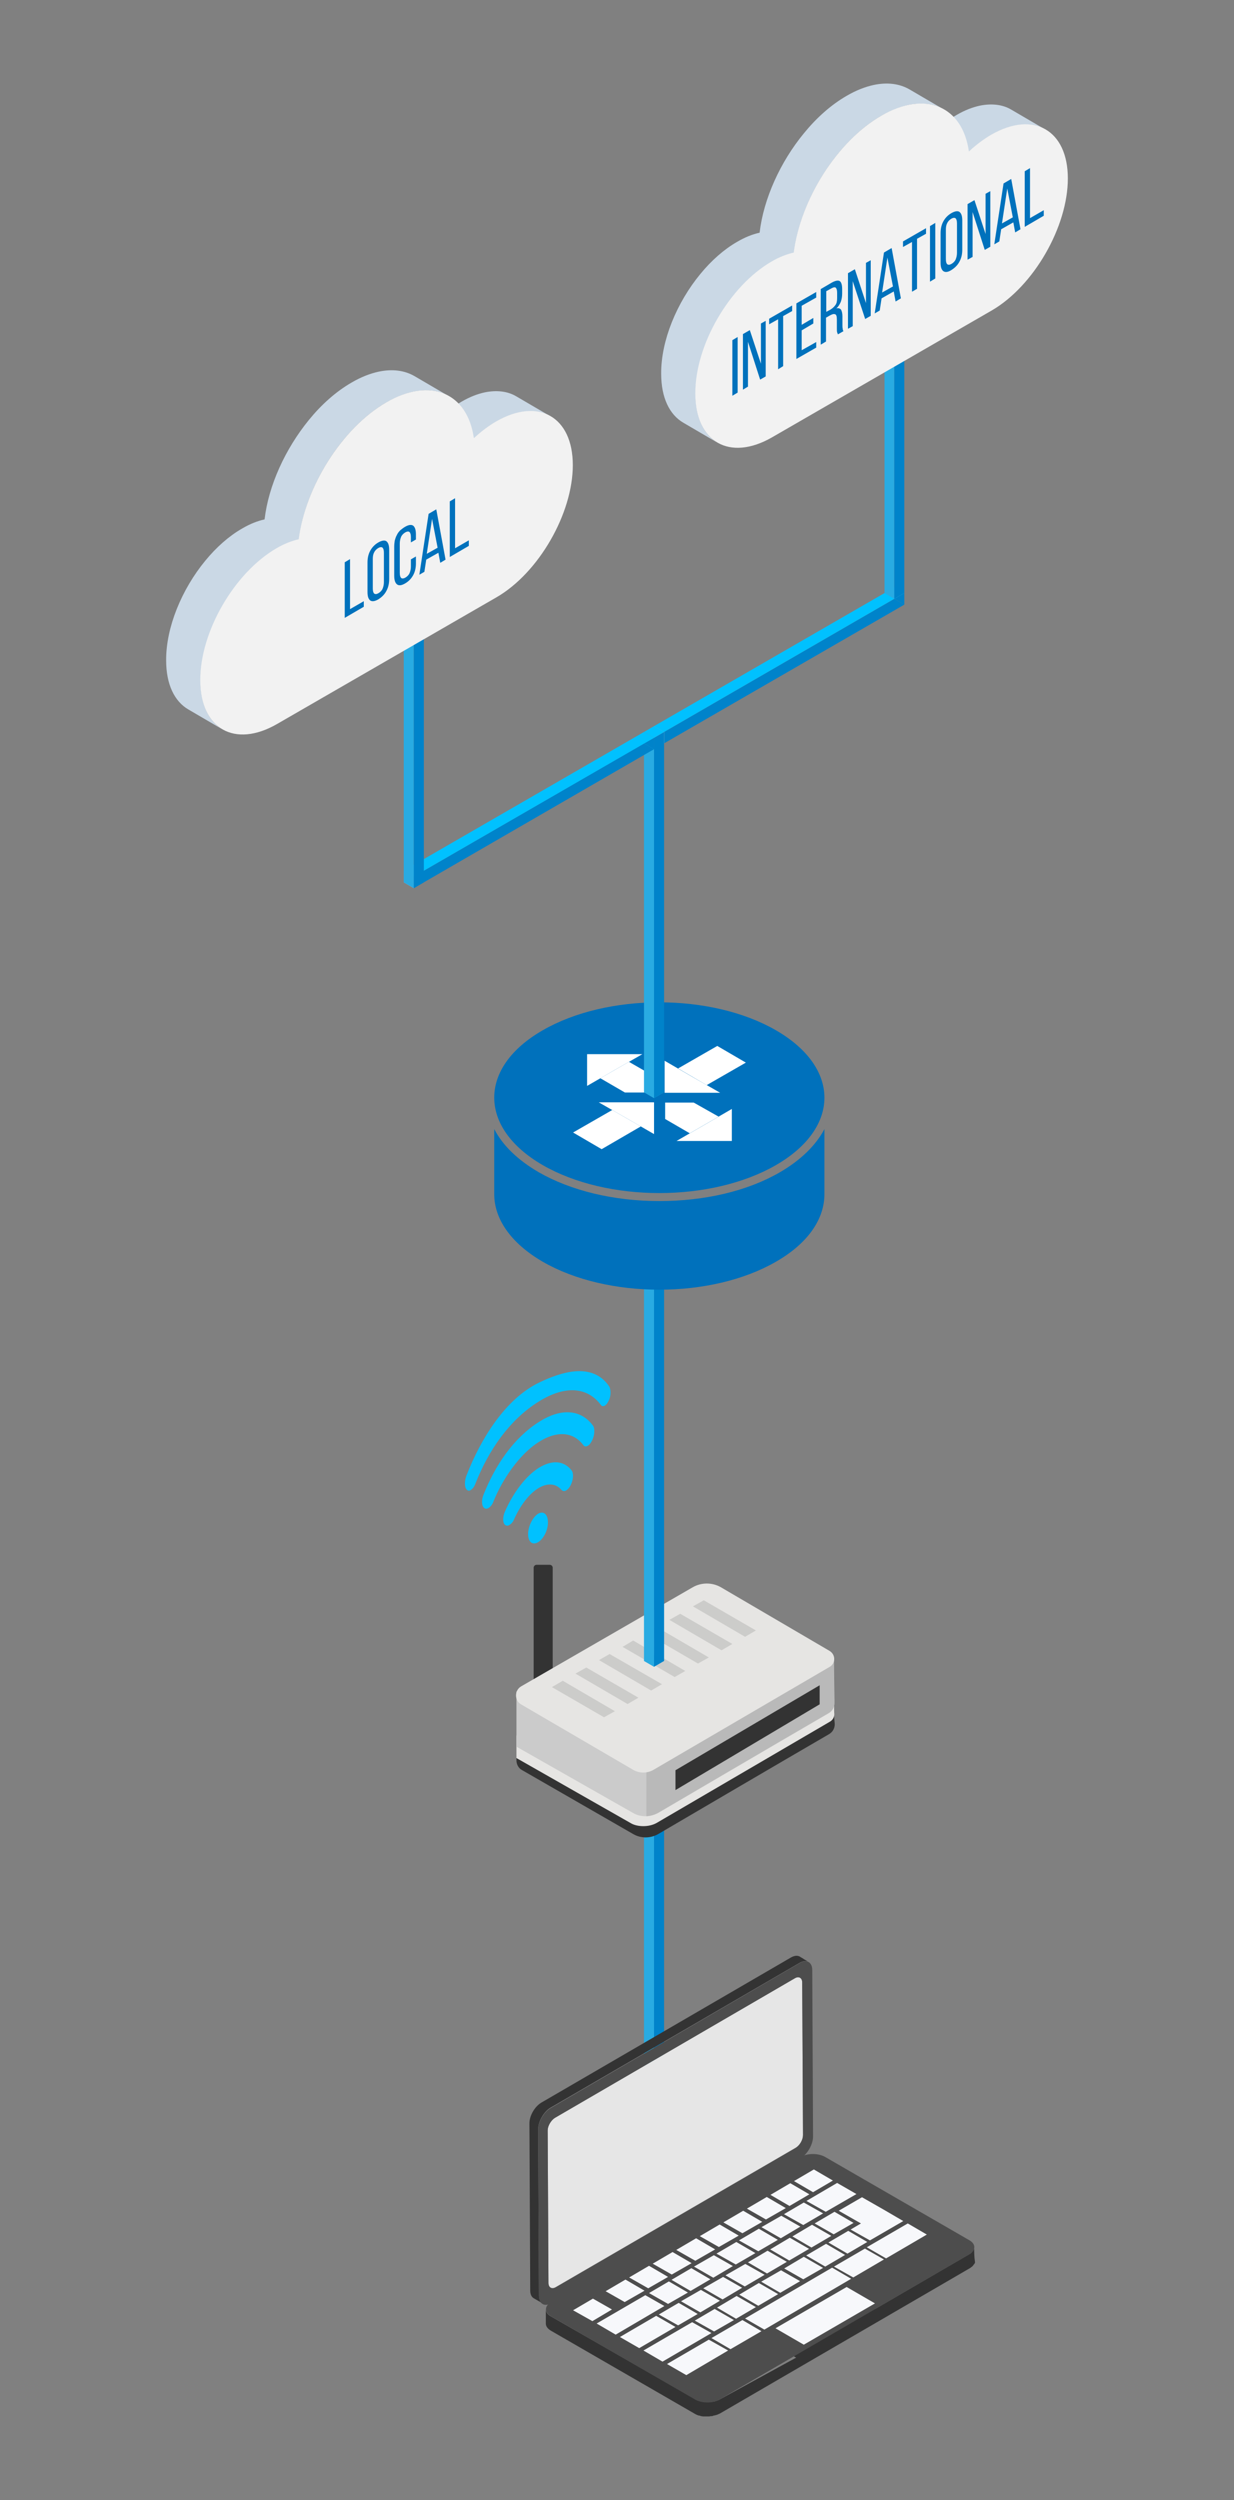 <?xml version="1.0" encoding="utf-8"?>
<!-- Generator: Adobe Illustrator 21.0.0, SVG Export Plug-In . SVG Version: 6.00 Build 0)  -->
<svg version="1.1" xmlns="http://www.w3.org/2000/svg" xmlns:xlink="http://www.w3.org/1999/xlink" x="0px" y="0px"
	 viewBox="0 0 466.4 944.4" style="enable-background:new 0 0 466.4 944.4;" xml:space="preserve">
<rect x="0" y="0" width="466.4" height="944.4" fill="#808080" stroke="none"/>
<style type="text/css">
	.st0{fill:#5E9949;}
	.st1{fill:#7C7C74;}
	.st2{fill:#B0CC38;}
	.st3{fill:#AAAAA0;}
	.st4{fill:#505969;}
	.st5{fill:#8E8E86;}
	.st6{clip-path:url(#SVGID_2_);fill:#FFFFFF;}
	.st7{clip-path:url(#SVGID_4_);}
	.st8{fill:#FFFFFF;}
	.st9{fill:#35664D;}
	.st10{fill:#AAB3C2;}
	.st11{enable-background:new    ;}
	.st12{fill:#272911;}
	.st13{fill:#383B18;}
	.st14{fill:#54562C;}
	.st15{fill:#616236;}
	.st16{fill:#4F772B;}
	.st17{fill:#629D1B;}
	.st18{fill:#82C62B;}
	.st19{fill:#343A45;}
	.st20{fill:#6B1F1B;}
	.st21{fill:#5E514A;}
	.st22{fill:#413833;}
	.st23{fill:#282F39;}
	.st24{fill:#979797;}
	.st25{fill:#8F2A24;}
	.st26{fill:#631D19;}
	.st27{fill:#E8443B;}
	.st28{fill:#FA493F;}
	.st29{fill:#FCA30B;}
	.st30{fill:#FA7A73;}
	.st31{fill:#D6F7FF;}
	.st32{fill:#BD372F;}
	.st33{fill:#66431A;}
	.st34{fill:#634119;}
	.st35{fill:#CA9354;}
	.st36{fill:#9EEDFF;}
	.st37{fill:#E6E6E6;}
	.st38{clip-path:url(#SVGID_6_);fill:#FFFFFF;}
	.st39{clip-path:url(#SVGID_8_);}
	.st40{clip-path:url(#SVGID_10_);fill:#FFFFFF;}
	.st41{clip-path:url(#SVGID_12_);}
	.st42{opacity:0.8;fill:#343A45;}
	.st43{fill:#4D4D4D;}
	.st44{fill:#1A1A1A;}
	.st45{fill:#CCCCCC;}
	.st46{fill:#808080;}
	.st47{fill:#B3B3B3;}
	.st48{fill:#999999;}
	.st49{fill:#256A7D;}
	.st50{fill:#A89184;}
	.st51{fill:#5C6C83;}
	.st52{fill:#C8C8C8;}
	.st53{fill:#8B786D;}
	.st54{fill:#2E849C;}
	.st55{fill:#3AAAC7;}
	.st56{fill:#3CB0CD;}
	.st57{fill:#FFA50B;}
	.st58{fill:#40BADA;}
	.st59{fill:#D9F7FF;}
	.st60{fill:#359BB7;}
	.st61{fill:#AD712C;}
	.st62{fill:#E4A65F;}
	.st63{fill:#7FDDF4;}
	.st64{fill:#B6B6D1;}
	.st65{fill:#D2D2DB;}
	.st66{fill:#F1F1F2;}
	.st67{fill:#CFCFE3;}
	.st68{fill:#E3E3ED;}
	.st69{fill:#727A71;}
	.st70{fill:#7F877D;}
	.st71{fill:url(#XMLID_16553_);}
	.st72{opacity:0.6;}
	.st73{fill:url(#XMLID_16554_);}
	.st74{fill:url(#XMLID_16555_);}
	.st75{fill:url(#XMLID_16556_);}
	.st76{fill:#F6F6F7;}
	.st77{fill:#585859;}
	.st78{fill:#1C1C1C;}
	.st79{fill:#424242;}
	.st80{fill:#A2A2BA;}
	.st81{fill:url(#XMLID_16557_);}
	.st82{fill:url(#XMLID_16558_);}
	.st83{fill:url(#XMLID_16559_);}
	.st84{fill:url(#XMLID_16560_);}
	.st85{fill:url(#XMLID_16561_);}
	.st86{fill:url(#XMLID_16562_);}
	.st87{fill:url(#XMLID_16563_);}
	.st88{fill:url(#XMLID_16564_);}
	.st89{fill:#E6E6F0;}
	.st90{fill:#0071BC;stroke:#3FA9F5;stroke-miterlimit:10;}
	.st91{fill:#00A8DE;}
	.st92{fill:#00C1FF;}
	.st93{fill:#0083CA;}
	.st94{fill:#ECE190;}
	.st95{fill:#ABC8E9;}
	.st96{fill:#8299CE;}
	.st97{fill:#E6E7E8;}
	.st98{fill:#33333D;}
	.st99{fill:#CFD0D1;}
	.st100{fill:#1A1A1F;}
	.st101{fill:#4E4E5E;}
	.st102{opacity:0.5;fill:#505969;}
	.st103{fill:#FFE2CF;}
	.st104{fill:#24697A;}
	.st105{fill:#DE795C;}
	.st106{fill:#9FB1CF;}
	.st107{fill:#B8644C;}
	.st108{fill:#2F8AA1;}
	.st109{fill:#E4EAE8;}
	.st110{fill:#E8B190;}
	.st111{fill:#FFD5BA;}
	.st112{fill:#FFE0CC;}
	.st113{fill:#E8A176;}
	.st114{fill:#454D5A;}
	.st115{fill:#241F1C;}
	.st116{fill:#F6C96B;}
	.st117{fill:#D98C09;}
	.st118{fill:#DFE6E4;}
	.st119{fill:#D5DBDA;}
	.st120{fill:#FFCDAD;}
	.st121{fill:#C96E53;}
	.st122{fill:#D0DCD7;}
	.st123{fill:#A65A44;}
	.st124{fill:#687487;}
	.st125{fill:#9A1503;}
	.st126{fill:#B7C2BD;}
	.st127{fill:#FFC49E;}
	.st128{fill:#C64207;}
	.st129{fill:#FFCB73;}
	.st130{fill:#FCBD51;}
	.st131{fill:none;}
	.st132{fill:#82AA8E;}
	.st133{fill:#4B846A;}
	.st134{fill:#71C7A0;}
	.st135{fill:#40404A;}
	.st136{fill:#292930;}
	.st137{fill:#616170;}
	.st138{fill:#BBBDBF;}
	.st139{fill:#C8CACC;}
	.st140{fill:url(#XMLID_16565_);}
	.st141{fill:url(#XMLID_16566_);}
	.st142{fill:#335948;}
	.st143{fill:url(#XMLID_16567_);}
	.st144{fill:#3C6954;}
	.st145{fill:#90BD9E;}
	.st146{fill:url(#XMLID_16568_);}
	.st147{fill:url(#XMLID_16569_);}
	.st148{fill:#3E8754;}
	.st149{fill:#55AA6F;}
	.st150{fill:#6FDE91;}
	.st151{fill:#BCBCD9;}
	.st152{fill:#D4D4F5;}
	.st153{fill:#96A194;}
	.st154{fill:#9CA89A;}
	.st155{fill:#D8E0E8;}
	.st156{fill:#B3B3D4;}
	.st157{fill:url(#XMLID_16570_);}
	.st158{fill:url(#XMLID_16571_);}
	.st159{clip-path:url(#SVGID_16_);}
	.st160{clip-path:url(#SVGID_18_);}
	.st161{clip-path:url(#SVGID_20_);}
	.st162{clip-path:url(#SVGID_22_);}
	.st163{clip-path:url(#SVGID_24_);}
	.st164{clip-path:url(#SVGID_26_);}
	.st165{fill:#01497C;}
	.st166{fill:#051E2E;}
	.st167{fill:#0F3352;}
	.st168{fill:#013A62;}
	.st169{fill:#082B42;}
	.st170{fill:#015A9A;}
	.st171{fill:#134169;}
	.st172{fill:#014F87;}
	.st173{clip-path:url(#SVGID_28_);enable-background:new    ;}
	.st174{fill:#ACACAC;}
	.st175{fill:#AD171C;}
	.st176{fill:#CF1B22;}
	.st177{fill:url(#XMLID_16572_);}
	.st178{fill:url(#XMLID_16573_);}
	.st179{fill:url(#XMLID_16574_);}
	.st180{fill:url(#XMLID_16575_);}
	.st181{fill:url(#XMLID_16576_);}
	.st182{fill:url(#XMLID_16577_);}
	.st183{fill:#F2F2F2;}
	.st184{fill:#E0E0E0;}
	.st185{fill:#8C898C;}
	.st186{fill:#D3D1D3;}
	.st187{fill:#BFBBBF;}
	.st188{fill:#ABABAB;}
	.st189{fill:#DCDCDC;}
	.st190{fill:#D83736;}
	.st191{fill:#FE534F;}
	.st192{fill:#D4D4D4;}
	.st193{fill:#C9C9C9;}
	.st194{fill:#F23E3A;}
	.st195{fill:#082C44;}
	.st196{clip-path:url(#SVGID_30_);enable-background:new    ;}
	.st197{fill:#0B1B2C;}
	.st198{fill:#464746;}
	.st199{fill:#2E2F2E;}
	.st200{clip-path:url(#SVGID_32_);}
	.st201{clip-path:url(#SVGID_34_);}
	.st202{clip-path:url(#SVGID_36_);}
	.st203{clip-path:url(#SVGID_38_);}
	.st204{clip-path:url(#SVGID_40_);}
	.st205{clip-path:url(#SVGID_42_);}
	.st206{fill:#333333;}
	.st207{fill:#E6E5E3;}
	.st208{fill:#CBCBCB;}
	.st209{opacity:0.3;fill:#8F8F8F;}
	.st210{fill:url(#XMLID_16578_);}
	.st211{fill:#B4C4CC;}
	.st212{fill:#F25F5F;}
	.st213{fill:#545454;}
	.st214{fill:#E2D644;}
	.st215{fill:#8A9EA4;}
	.st216{fill:#404041;}
	.st217{fill:#444445;}
	.st218{fill:#D0D2D3;}
	.st219{fill:#E08D20;}
	.st220{fill:#542929;}
	.st221{fill:#2B2B2B;}
	.st222{fill:#727272;}
	.st223{fill:#231F20;}
	.st224{fill:#96A9B5;}
	.st225{fill:#CE4545;}
	.st226{fill:#383838;}
	.st227{fill:#C4B526;}
	.st228{fill:#889DA4;}
	.st229{fill:#353544;}
	.st230{fill:#545460;}
	.st231{fill:#707077;}
	.st232{fill:#474748;}
	.st233{fill:#58595B;}
	.st234{fill:#FFF992;}
	.st235{fill:#929CA5;}
	.st236{fill:#D3E8EF;}
	.st237{fill:#A6B6C0;}
	.st238{fill:#FF5F5F;}
	.st239{fill:#00A500;}
	.st240{fill:#6C6C75;}
	.st241{fill:#8D8D8E;}
	.st242{fill:#30302F;}
	.st243{fill:#6D6E70;}
	.st244{fill:#8A8C80;}
	.st245{fill:#7E8075;}
	.st246{fill:#AAAC9F;}
	.st247{fill:#BABAE3;}
	.st248{fill:#E2E3E4;}
	.st249{fill:#5D635C;}
	.st250{fill:#767D74;}
	.st251{fill:#E81E26;}
	.st252{fill:#941418;}
	.st253{fill:url(#XMLID_16579_);}
	.st254{fill:#818182;}
	.st255{fill:#E4E4E6;}
	.st256{fill:none;stroke:#0071BC;stroke-miterlimit:10;}
	.st257{fill:url(#XMLID_16580_);}
	.st258{fill:url(#XMLID_16581_);}
	.st259{fill:url(#XMLID_16582_);}
	.st260{fill:url(#XMLID_16583_);}
	.st261{fill:url(#XMLID_16584_);}
	.st262{fill:url(#XMLID_16585_);}
	.st263{fill:url(#XMLID_16586_);}
	.st264{fill:url(#XMLID_16587_);}
	.st265{fill:url(#XMLID_16588_);}
	.st266{fill:url(#XMLID_16589_);}
	.st267{fill:url(#XMLID_16590_);}
	.st268{fill:url(#XMLID_16591_);}
	.st269{fill:url(#XMLID_16592_);}
	.st270{fill:url(#XMLID_16593_);}
	.st271{fill:url(#XMLID_16594_);}
	.st272{fill:url(#XMLID_16595_);}
	.st273{fill:url(#XMLID_16596_);}
	.st274{fill:url(#XMLID_16597_);}
	.st275{fill:url(#XMLID_16598_);}
	.st276{fill:url(#XMLID_16599_);}
	.st277{fill:url(#XMLID_16600_);}
	.st278{fill:url(#XMLID_16601_);}
	.st279{fill:url(#XMLID_16602_);}
	.st280{fill:url(#XMLID_16603_);}
	.st281{fill:url(#XMLID_16604_);}
	.st282{fill:url(#XMLID_16605_);}
	.st283{fill:url(#XMLID_16606_);}
	.st284{fill:url(#XMLID_16607_);}
	.st285{fill:url(#XMLID_16608_);}
	.st286{fill:url(#XMLID_16609_);}
	.st287{fill:url(#XMLID_16610_);}
	.st288{fill:url(#XMLID_16611_);}
	.st289{fill:url(#XMLID_16612_);}
	.st290{fill:url(#XMLID_16613_);}
	.st291{fill:url(#XMLID_16614_);}
	.st292{fill:url(#XMLID_16615_);}
	.st293{fill:url(#XMLID_16616_);}
	.st294{fill:url(#XMLID_16617_);}
	.st295{fill:url(#XMLID_16618_);}
	.st296{fill:url(#XMLID_16619_);}
	.st297{fill:url(#XMLID_16620_);}
	.st298{fill:url(#XMLID_16621_);}
	.st299{fill:url(#XMLID_16622_);}
	.st300{fill:url(#XMLID_16623_);}
	.st301{fill:url(#XMLID_16624_);}
	.st302{fill:url(#XMLID_16625_);}
	.st303{fill:url(#XMLID_16626_);}
	.st304{fill:url(#XMLID_16627_);}
	.st305{fill:url(#XMLID_16628_);}
	.st306{clip-path:url(#SVGID_50_);}
	.st307{clip-path:url(#SVGID_52_);}
	.st308{clip-path:url(#SVGID_54_);}
	.st309{clip-path:url(#SVGID_56_);}
	.st310{clip-path:url(#SVGID_58_);}
	.st311{clip-path:url(#SVGID_60_);}
	.st312{clip-path:url(#SVGID_62_);enable-background:new    ;}
	.st313{fill:url(#XMLID_16629_);}
	.st314{fill:url(#XMLID_16630_);}
	.st315{fill:url(#XMLID_16631_);}
	.st316{fill:url(#XMLID_16632_);}
	.st317{fill:url(#XMLID_16633_);}
	.st318{fill:url(#XMLID_16634_);}
	.st319{clip-path:url(#SVGID_64_);enable-background:new    ;}
	.st320{clip-path:url(#SVGID_66_);}
	.st321{clip-path:url(#SVGID_68_);}
	.st322{clip-path:url(#SVGID_70_);}
	.st323{clip-path:url(#SVGID_72_);}
	.st324{clip-path:url(#SVGID_74_);}
	.st325{clip-path:url(#SVGID_76_);}
	.st326{fill:url(#XMLID_16635_);}
	.st327{fill:url(#XMLID_16636_);}
	.st328{fill:#CAD8E5;}
	.st329{fill:#29ABE2;}
	.st330{fill:#F7F8FB;}
	.st331{fill:#0071BC;}
	.st332{fill:none;stroke:#3FA9F5;stroke-width:0.1;stroke-miterlimit:10;}
	.st333{opacity:0.5;}
</style>
<g id="Layer_2">
	<g>
		<g>
			<polygon class="st92" points="243.4,672.8 247.2,670.6 251,672.8 247.2,674.9 			"/>
			<polygon class="st329" points="243.4,808.9 247.2,806.7 251,808.9 247.2,811.1 			"/>
			<polygon class="st329" points="247.2,674.9 243.4,672.8 243.4,808.9 247.2,811.1 			"/>
			<polygon class="st93" points="247.2,674.9 251,672.8 251,808.9 247.2,811.1 			"/>
		</g>
		<g>
			<g>
				<g>
					<path class="st37" d="M300.4,747.3c1.5-0.9,2.8-0.2,2.8,1.6l0.3,57.6c0,1.8-1.2,3.9-2.8,4.8l-90.6,52.6
						c-1.5,0.9-2.8,0.2-2.8-1.6l-0.3-57.6c0-1.8,1.2-4,2.8-4.8L300.4,747.3z"/>
				</g>
				<g>
					<g>
						<path class="st206" d="M368.2,848.8c0,0.1,0,0.1,0,0.2c0,0.1,0,0.1,0,0.2c0,0.1,0,0.1,0,0.2c0,0.1,0,0.1-0.1,0.2
							c0,0.1,0,0.1-0.1,0.2c0,0.1-0.1,0.1-0.1,0.2c0,0.1-0.1,0.1-0.1,0.1c0,0.1-0.1,0.2-0.1,0.2c0,0-0.1,0.1-0.1,0.1
							c-0.1,0.1-0.2,0.2-0.2,0.3c0,0-0.1,0.1-0.1,0.1c-0.1,0.1-0.1,0.1-0.2,0.2c-0.1,0.1-0.1,0.1-0.2,0.2c-0.1,0-0.1,0.1-0.2,0.1
							c-0.1,0.1-0.2,0.1-0.3,0.2l-35.6,20.7l0-2.1l-7.9-4.6l11.3-6.6l0-0.8l0.7,0.4l15.4-9l0-5.4l-7.2-4.2l-1.7,1l0-1.9l-2.4-1.4
							l-4.8-2.8l-8.4-4.8l-2.1,1.2l0-2.4l-7.2-4.2l-1.6,0.9l0-1.9l-7.2-4.2l-7.5,4.4l0,1.7l-1.4-0.8l-7.5,4.4l0,1.7l-1.4-0.8
							l-7.5,4.4l0,1.7l-1.4-0.8l-7.5,4.4l0,1.7l-1.4-0.8l-7.5,4.4l0,1.7l-1.4-0.8l-7.5,4.4l0,1.7l-1.4-0.8l-7.5,4.4l0,1.7l-1.4-0.8
							l-7.5,4.4l0,1.7l-1.4-0.8l-7.5,4.4l0,5.4l4.2,2.4l-1.8,1l0-1.9l-7.2-4.2l-7.5,4.4l0,5.4l7.2,4.2l1.6-0.9l0,1.9l7.2,4.2
							l1.6-0.9l0,1.9l7.2,4.2l1.6-0.9l0,1.9l7.2,4.2l1.7-1l0,1.9l7.2,4.2l15.8-9.2l0-1.1l0.9,0.5l11.7-6.8l0-1.2l1.1,0.6l4.3-2.5
							l0,2.1l7.9,4.6L272,906.4c-0.3,0.2-0.6,0.3-0.9,0.4c-0.1,0-0.2,0.1-0.3,0.1c-0.2,0.1-0.4,0.1-0.6,0.2
							c-0.2,0.1-0.4,0.1-0.6,0.1c-0.3,0.1-0.6,0.1-0.8,0.1c-0.1,0-0.1,0-0.2,0c-0.4,0-0.7,0.1-1.1,0.1c-0.1,0-0.1,0-0.2,0
							c-0.4,0-0.7,0-1.1-0.1c-0.1,0-0.1,0-0.2,0c-0.4,0-0.7-0.1-1-0.2c-0.1,0-0.1,0-0.2,0c-0.3-0.1-0.6-0.2-0.9-0.3c0,0-0.1,0-0.1,0
							c-0.4-0.1-0.7-0.3-1-0.5L208.2,875c-1.3-0.7-1.9-1.7-1.9-2.7c0,1.8,0,3.6,0,5.4c0,1,0.6,1.9,1.9,2.7l54.4,31.4
							c0.3,0.2,0.6,0.3,1,0.5c0,0,0,0,0,0c0,0,0.1,0,0.1,0c0.2,0.1,0.4,0.2,0.7,0.2c0.1,0,0.2,0,0.3,0.1c0.1,0,0.1,0,0.2,0.1
							c0.1,0,0.1,0,0.2,0c0.2,0,0.4,0.1,0.7,0.1c0.1,0,0.1,0,0.2,0c0.1,0,0.1,0,0.2,0c0.1,0,0.2,0,0.3,0c0.2,0,0.4,0,0.6,0
							c0.1,0,0.1,0,0.2,0s0.1,0,0.2,0c0.1,0,0.2,0,0.3,0c0.2,0,0.5,0,0.7-0.1c0,0,0,0,0.1,0c0.1,0,0.1,0,0.2,0c0.2,0,0.4,0,0.6-0.1
							c0.1,0,0.2,0,0.2-0.1c0.2,0,0.4-0.1,0.6-0.1c0.1,0,0.2-0.1,0.4-0.1c0.1,0,0.2-0.1,0.3-0.1c0.1,0,0.2-0.1,0.3-0.1
							c0.3-0.1,0.6-0.3,0.9-0.4l94.3-54.8c0.1,0,0.1-0.1,0.2-0.1c0,0,0.1-0.1,0.1-0.1c0.1,0,0.1-0.1,0.2-0.1
							c0.1-0.1,0.1-0.1,0.2-0.2c0.1-0.1,0.1-0.1,0.2-0.1c0,0,0.1,0,0.1-0.1c0,0,0-0.1,0.1-0.1c0.1-0.1,0.2-0.2,0.3-0.3
							c0,0,0-0.1,0.1-0.1c0,0,0,0,0-0.1c0.1-0.1,0.1-0.2,0.2-0.2c0,0,0-0.1,0.1-0.1c0,0,0,0,0,0c0-0.1,0.1-0.1,0.1-0.2
							c0,0,0-0.1,0.1-0.1c0,0,0,0,0,0c0-0.1,0-0.1,0.1-0.2c0,0,0-0.1,0-0.1c0,0,0,0,0,0c0-0.1,0-0.1,0-0.2c0-0.1,0-0.1,0-0.1
							c0,0,0,0,0,0C368.2,852.4,368.2,850.6,368.2,848.8z"/>
					</g>
					<g>
						<g>
							<path class="st43" d="M366.3,846.2l-54.4-31.4c-2.6-1.5-6.7-1.5-9.3,0l-94.3,54.8c-2.6,1.5-2.6,3.9,0,5.4l54.4,31.4
								c2.6,1.5,6.7,1.5,9.3,0l94.3-54.8C368.9,850.1,368.9,847.6,366.3,846.2z"/>
						</g>
						<g>
							<g>
								<polygon class="st330" points="303.8,832 311.1,836.1 303.6,840.5 296.3,836.4 								"/>
							</g>
						</g>
						<g>
							<g>
								<polygon class="st330" points="315.4,835.5 322.6,839.7 315.1,844 307.9,839.9 								"/>
							</g>
						</g>
						<g>
							<g>
								<polygon class="st330" points="325.8,830 334.2,834.8 339,837.6 341.4,839 328.8,846.3 321.5,842.2 325.4,839.9 317,835.1 
																	"/>
							</g>
						</g>
						<g>
							<g>
								<polygon class="st330" points="306.9,840.4 314.2,844.6 306.7,849 299.5,844.8 								"/>
							</g>
						</g>
						<g>
							<g>
								<polygon class="st330" points="343.1,839.9 350.3,844.1 334.9,853.1 327.6,848.9 								"/>
							</g>
						</g>
						<g>
							<g>
								<polygon class="st330" points="326.9,849.4 334.1,853.5 322.5,860.3 315.2,856.2 								"/>
							</g>
						</g>
						<g>
							<g>
								<polygon class="st330" points="303.8,852.5 311.1,856.7 303.6,861 296.4,856.9 								"/>
							</g>
						</g>
						<g>
							<g>
								<polygon class="st330" points="307.6,819.5 314.8,823.7 307.3,828.1 300.1,823.9 								"/>
							</g>
						</g>
						<g>
							<g>
								<polygon class="st330" points="298.7,824.7 305.9,828.9 298.4,833.3 291.2,829.1 								"/>
							</g>
						</g>
						<g>
							<g>
								<polygon class="st330" points="316.4,824.6 323.7,828.8 312.1,835.5 304.8,831.4 								"/>
							</g>
						</g>
						<g>
							<g>
								<polygon class="st330" points="289.8,829.9 297,834.1 289.5,838.4 282.3,834.3 								"/>
							</g>
						</g>
						<g>
							<g>
								<polygon class="st330" points="280.9,835.1 288.1,839.3 280.6,843.6 273.4,839.5 								"/>
							</g>
						</g>
						<g>
							<g>
								<polygon class="st330" points="295.3,837 302.5,841.1 295.1,845.5 287.8,841.3 								"/>
							</g>
						</g>
						<g>
							<g>
								<polygon class="st330" points="272,840.3 279.2,844.5 271.7,848.8 264.5,844.7 								"/>
							</g>
						</g>
						<g>
							<g>
								<polygon class="st330" points="286.8,841.9 294,846.1 286.6,850.4 279.3,846.3 								"/>
							</g>
						</g>
						<g>
							<g>
								<polygon class="st330" points="320.6,842.7 327.8,846.9 320.3,851.3 313.1,847.1 								"/>
							</g>
						</g>
						<g>
							<g>
								<polygon class="st330" points="263.1,845.5 270.3,849.7 262.8,854 255.6,849.9 								"/>
							</g>
						</g>
						<g>
							<g>
								<polygon class="st330" points="298.5,845.3 305.8,849.5 298.3,853.9 291.1,849.7 								"/>
							</g>
						</g>
						<g>
							<g>
								<polygon class="st330" points="278.3,846.9 285.5,851.1 278.1,855.4 270.8,851.3 								"/>
							</g>
						</g>
						<g>
							<g>
								<polygon class="st330" points="312.2,847.6 319.4,851.8 311.9,856.2 304.7,852 								"/>
							</g>
						</g>
						<g>
							<g>
								<polygon class="st330" points="290.1,850.2 297.4,854.4 289.9,858.8 282.7,854.6 								"/>
							</g>
						</g>
						<g>
							<g>
								<polygon class="st330" points="254.2,850.7 261.4,854.9 253.9,859.2 246.7,855.1 								"/>
							</g>
						</g>
						<g>
							<g>
								<polygon class="st330" points="269.8,851.9 277,856 269.6,860.4 262.3,856.2 								"/>
							</g>
						</g>
						<g>
							<g>
								<polygon class="st330" points="281.7,855.2 289,859.3 281.5,863.7 274.2,859.5 								"/>
							</g>
						</g>
						<g>
							<g>
								<polygon class="st330" points="245.3,855.9 252.5,860.1 245,864.4 237.8,860.3 								"/>
							</g>
						</g>
						<g>
							<g>
								<polygon class="st330" points="261.3,856.8 268.5,861 261,865.4 253.8,861.2 								"/>
							</g>
						</g>
						<g>
							<g>
								<polygon class="st330" points="295.2,857.6 302.4,861.7 294.9,866.1 287.7,861.9 								"/>
							</g>
						</g>
						<g>
							<g>
								<polygon class="st330" points="273.3,860.1 280.5,864.2 273.1,868.6 265.8,864.4 								"/>
							</g>
						</g>
						<g>
							<g>
								<polygon class="st330" points="236.4,861.1 243.6,865.3 236.1,869.6 228.9,865.5 								"/>
							</g>
						</g>
						<g>
							<g>
								<polygon class="st330" points="252.8,861.8 260,866 252.5,870.3 245.3,866.2 								"/>
							</g>
						</g>
						<g>
							<g>
								<polygon class="st330" points="286.8,862.4 294.1,866.6 286.6,871 279.4,866.8 								"/>
							</g>
						</g>
						<g>
							<g>
								<polygon class="st330" points="264.9,865 272.1,869.1 264.7,873.5 257.4,869.3 								"/>
							</g>
						</g>
						<g>
							<g>
								<polygon class="st330" points="278.4,867.3 285.7,871.5 278.2,875.9 271,871.7 								"/>
							</g>
						</g>
						<g>
							<g>
								<polygon class="st330" points="224.1,868.3 231.3,872.4 223.9,876.8 216.6,872.7 								"/>
							</g>
						</g>
						<g>
							<g>
								<polygon class="st330" points="256.5,869.9 263.7,874.1 256.3,878.4 249,874.3 								"/>
							</g>
						</g>
						<g>
							<g>
								<polygon class="st330" points="314.5,856.6 321.7,860.8 288.9,880 281.6,875.8 								"/>
							</g>
						</g>
						<g>
							<g>
								<polygon class="st330" points="270.1,872.2 277.4,876.4 269.9,880.7 262.6,876.6 								"/>
							</g>
						</g>
						<g>
							<g>
								<polygon class="st330" points="243.9,867 251.1,871.1 232.7,881.9 225.5,877.7 								"/>
							</g>
						</g>
						<g>
							<g>
								<polygon class="st330" points="320,863.9 330.7,870.1 303.8,885.7 293.1,879.5 								"/>
							</g>
						</g>
						<g>
							<g>
								<polygon class="st330" points="248,874.8 255.3,879 241.6,887 234.3,882.8 								"/>
							</g>
						</g>
						<g>
							<g>
								<polygon class="st330" points="280.6,876.4 287.8,880.6 276.1,887.4 268.9,883.2 								"/>
							</g>
						</g>
						<g>
							<g>
								<polygon class="st330" points="261.6,877.2 268.9,881.3 250.4,892.1 243.2,887.9 								"/>
							</g>
						</g>
						<g>
							<g>
								<polygon class="st330" points="267.9,883.8 275.2,887.9 259.4,897.2 252.1,893 								"/>
							</g>
						</g>
					</g>
				</g>
				<g>
					<g>
						<path class="st206" d="M305.1,740.8c-0.1,0-0.1-0.1-0.2-0.1c-0.4-0.3-0.9-0.5-1.3-0.8c-0.4-0.3-0.9-0.5-1.3-0.8
							c-0.9-0.5-2-0.4-3.3,0.3l-94.3,54.8c-2.6,1.5-4.7,5.1-4.6,8.1l0.3,62.9c0,1.5,0.5,2.5,1.4,3c1.1,0.6,2.2,1.3,3.3,1.9
							c-0.8-0.5-1.4-1.5-1.4-3l-0.3-62.8c0-2.9,2.1-6.6,4.6-8.1l94.3-54.8c1.3-0.7,2.5-0.8,3.3-0.3
							C305.4,741,305.2,740.9,305.1,740.8z"/>
					</g>
				</g>
				<g>
					<g>
						<path class="st43" d="M302.3,741.5c2.6-1.5,4.7-0.3,4.7,2.7l0.3,62.9c0,2.9-2.1,6.6-4.6,8.1l-94.3,54.8
							c-2.6,1.5-4.7,0.3-4.7-2.7l-0.3-62.8c0-2.9,2.1-6.6,4.6-8.1L302.3,741.5z M303.5,806.5l-0.3-57.6c0-1.8-1.3-2.5-2.8-1.6
							L209.8,800c-1.5,0.9-2.8,3.1-2.8,4.8l0.3,57.6c0,1.8,1.3,2.5,2.8,1.6l90.6-52.6C302.3,810.4,303.5,808.3,303.5,806.5
							L303.5,806.5z"/>
					</g>
				</g>
			</g>
		</g>
		<g>
			<g>
				<g>
					<path class="st92" d="M203.6,554.5c-4.9,3.1-9.6,9.3-12.8,16.6c-0.9,2.1-0.8,4.3,0.2,5c0.5,0.3,1.1,0.3,1.6-0.1
						c0.7-0.4,1.4-1.2,1.8-2.3c2.3-5.1,5.6-9.4,9-11.5c3.4-2.1,6.7-1.9,8.8,0.6c0.5,0.5,1.1,0.6,1.8,0.2c0.6-0.4,1.2-1,1.7-2
						c1-2,1.2-4.5,0.3-5.6C213.1,551.7,208.6,551.4,203.6,554.5z"/>
					<path class="st92" d="M203.9,537c-9.9,6.2-16.8,16.7-21.1,27.5c-0.9,2.1-0.8,4.5,0.3,5.2c0.5,0.3,1,0.3,1.6-0.1
						c0.7-0.4,1.4-1.3,1.8-2.4c3.2-8,9.7-17.9,17.3-22.6c6.7-4.2,12.8-3.8,16.7,1.3c0.4,0.6,1.1,0.6,1.7,0.2c0.6-0.3,1.1-1,1.6-2
						c1-2,1.1-4.6,0.3-5.6C219.5,532.3,212,531.9,203.9,537z"/>
					<path class="st92" d="M230.3,523.8c-6.5-9.7-18.8-5.2-26.2-1.7c-13,6.1-22.4,21.4-27.8,35.3c-0.8,2.1-0.8,4.6,0.2,5.4
						c0.4,0.4,1,0.4,1.5,0c0.6-0.4,1.3-1.2,1.7-2.4c4.9-12.4,12.8-24.2,24.3-31.2c9.5-5.8,17.9-5.4,23.1,1.5c0.4,0.6,1,0.6,1.6,0.2
						c0.5-0.3,1-1,1.4-1.9C231,527.3,230.9,524.9,230.3,523.8z"/>
					<path class="st92" d="M203.4,571.8c-2.1,1.3-3.8,4.8-3.8,7.7c0,2.9,1.6,4.3,3.7,3.1c2.1-1.2,3.8-4.5,3.8-7.5
						C207.1,572.1,205.5,570.6,203.4,571.8z"/>
				</g>
			</g>
			<g>
				<path class="st206" d="M207.8,658.6h-5c-0.6,0-1.1-0.5-1.1-1.1v-65.3c0-0.6,0.5-1.1,1.1-1.1h5c0.6,0,1.1,0.5,1.1,1.1v65.3
					C208.9,658.1,208.4,658.6,207.8,658.6z"/>
				<g>
					<g>
						<path class="st206" d="M315.2,647.7c-0.2-0.1-54.5-23.5-54.5-23.5l-65.5,39.9v0.9c0,1.5,0.8,3,2.2,3.7l41.9,24.1
							c2.9,1.7,6.5,1.7,9.5,0c0,0,49.3-28.9,64.5-37.7c1.4-0.8,2.2-2.2,2.2-3.8L315.2,647.7z"/>
						<path class="st207" d="M315.3,641.8l-1.8,2.5l-43.7-25.6l-74.6,36.9v8.5l43.4,24.7c2.3,1.3,6.6,1.5,9.6-0.2l65.4-38.2
							c1.3-0.7,1.9-2.1,1.7-3.4C315.2,645.9,315.3,641.8,315.3,641.8z"/>
					</g>
				</g>
				<path class="st208" d="M315.2,627c-0.2-0.1-54.5-10.8-54.5-10.8L195.2,639v20.8l44,25c2.9,1.7,6.5,1.7,9.5,0
					c0,0,49.3-28.9,64.5-37.7c1.4-0.8,2.2-2.2,2.2-3.8L315.2,627z"/>
				<path class="st209" d="M315.2,627c-0.2-0.1-54.5-10.8-54.5-10.8l-16.4,5.7v64.2c1.5-0.1,3-0.5,4.4-1.2c0,0,49.3-28.9,64.5-37.7
					c1.4-0.8,2.2-2.2,2.2-3.8L315.2,627z"/>
				<path class="st207" d="M197,637l64.8-37.4c3.3-1.9,7.4-1.9,10.7,0l41,24c2.4,1.4,2.4,4.8,0,6.1l-66.6,38.9
					c-2.3,1.3-5.2,1.3-7.5,0l-42.5-24.8C194.4,642.3,194.4,638.5,197,637z"/>
				<polygon class="st206" points="255.3,668.7 309.8,636.6 309.8,643.8 255.3,676.2 				"/>
				<g>
					<polygon class="st209" points="261.9,606.8 266,604.5 285.7,615.9 281.6,618.3 					"/>
					<polygon class="st209" points="253,611.9 257.1,609.6 276.8,621 272.7,623.4 					"/>
					<polygon class="st209" points="244.2,617 248.2,614.6 267.9,626.1 263.8,628.4 					"/>
					<polygon class="st209" points="235.3,622.1 239.3,619.7 259,631.2 255,633.5 					"/>
					<polygon class="st209" points="226.4,627.1 230.4,624.8 250.2,636.2 246.1,638.6 					"/>
					<polygon class="st209" points="217.5,632.2 221.6,629.9 241.3,641.3 237.2,643.7 					"/>
					<polygon class="st209" points="208.6,637.3 212.7,634.9 232.4,646.4 228.3,648.7 					"/>
				</g>
			</g>
		</g>
		<g>
			<polygon class="st92" points="243.4,481.3 247.2,479.1 251,481.3 247.2,483.5 			"/>
			<polygon class="st329" points="243.4,627.4 247.2,625.2 251,627.4 247.2,629.6 			"/>
			<polygon class="st329" points="247.2,483.5 243.4,481.3 243.4,627.4 247.2,629.6 			"/>
			<polygon class="st93" points="247.2,483.5 251,481.3 251,627.4 247.2,629.6 			"/>
		</g>
		<g>
			<path class="st331" d="M294.8,442.8c-12.2,7.1-28.4,10.9-45.6,10.9c-17.2,0-33.4-3.9-45.6-10.9c-7.9-4.6-13.6-10.1-16.8-16.3v8
				v16.6c0,9.2,6.1,18.4,18.3,25.5c24.4,14.1,63.8,14.1,88.2,0c12.2-7,18.3-16.2,18.3-25.5v-16.6v-8
				C308.4,432.6,302.7,438.2,294.8,442.8z"/>
			<path class="st331" d="M293.3,440.1c-24.4,14.1-63.8,14.1-88.2,0s-24.4-36.9,0-50.9c24.4-14.1,63.8-14.1,88.2,0
				S317.7,426,293.3,440.1z"/>
			<g>
				<g>
					<g>
						<polygon class="st8" points="227.4,434.1 216.6,427.8 231.4,419.3 242.2,425.5 						"/>
						<polygon class="st8" points="236.8,422.4 226.3,416.4 247.2,416.4 247.2,428.4 						"/>
					</g>
					<g>
						<polygon class="st8" points="271.1,395.1 281.9,401.4 267.1,409.9 256.3,403.6 						"/>
						<polygon class="st8" points="261.7,406.8 272.2,412.8 251.2,412.8 251.2,400.7 						"/>
					</g>
				</g>
				<polygon class="st8" points="266.1,425 276.6,418.9 276.6,431 255.7,431 				"/>
				<polygon class="st8" points="232.3,404.2 221.9,410.2 221.9,398.2 242.8,398.2 				"/>
				<polygon class="st8" points="271.6,421.8 262.2,416.5 251.4,416.5 251.4,422.7 260.7,428.1 				"/>
				<polygon class="st8" points="247.1,406.5 237.7,401.1 226.9,407.3 236.2,412.7 247.1,412.7 				"/>
			</g>
		</g>
		<g>
			<g>
				<polygon class="st93" points="341.8,228.4 338,226.2 247.2,278.7 251,280.8 				"/>
				<polygon class="st208" points="247.2,278.7 247.2,274.3 251,276.5 251,280.8 				"/>
				<polygon class="st93" points="338,226.2 338,226.2 341.8,224 341.8,228.4 				"/>
				<polygon class="st92" points="338,221.9 247.2,274.3 251,276.5 341.8,224 				"/>
			</g>
			<g>
				<polygon class="st92" points="243.4,276.5 247.2,274.3 251,276.5 247.2,278.7 				"/>
				<polygon class="st329" points="243.4,412.6 247.2,410.4 251,412.6 247.2,414.8 				"/>
				<polygon class="st329" points="247.2,278.7 243.4,276.5 243.4,412.6 247.2,414.8 				"/>
				<polygon class="st93" points="247.2,278.7 251,276.5 251,412.6 247.2,414.8 				"/>
			</g>
			<g>
				<polygon class="st92" points="334.3,127.9 338,125.7 341.8,127.9 338,130.1 				"/>
				<polygon class="st329" points="334.3,224 338,221.9 341.8,224 338,226.2 				"/>
				<polygon class="st329" points="338,130.1 334.3,127.9 334.3,224 338,226.2 				"/>
				<polygon class="st93" points="338,130.1 341.8,127.9 341.8,224 338,226.2 				"/>
			</g>
			<g>
				<polygon class="st93" points="247.2,283 243.4,280.8 152.6,333.3 156.4,335.5 				"/>
				<polygon class="st208" points="152.6,333.3 152.6,328.9 156.4,331.1 156.4,335.5 				"/>
				<polygon class="st93" points="243.4,280.8 243.4,280.8 247.2,278.7 247.2,283 				"/>
				<polygon class="st92" points="243.4,276.5 152.6,328.9 156.4,331.1 247.2,278.7 				"/>
			</g>
			<g>
				<polygon class="st92" points="152.6,232.8 156.4,230.6 160.2,232.8 156.4,235 				"/>
				<polygon class="st329" points="152.6,328.9 156.4,326.7 160.2,328.9 156.4,331.1 				"/>
				<polygon class="st329" points="156.4,235 152.6,232.8 152.6,333.3 156.4,335.5 				"/>
				<polygon class="st93" points="156.4,235 160.2,232.8 160.2,333.3 156.4,335.5 				"/>
			</g>
		</g>
		<g>
			<g>
				<g class="st11">
					<g>
						<path class="st328" d="M195.1,149.7c-3.2-1.9-7.3-2.4-11.8-1.5c-2.8,0.6-5.7,1.7-8.8,3.5c-2.9,1.7-5.8,3.8-8.4,6.3l13,7.6
							c2.7-2.5,5.5-4.6,8.4-6.3c3.1-1.8,6-2.9,8.8-3.5c4.5-0.9,8.5-0.4,11.8,1.5L195.1,149.7z"/>
						<path class="st328" d="M156.7,142.1c-3.8-2.2-8.4-2.8-13.6-1.7c-3.2,0.7-6.6,2-10.2,4.1c-5.9,3.4-11.4,8.3-16.2,14.2
							c-8.8,10.8-15.2,24.6-16.7,37.5c-2.7,0.6-5.5,1.7-8.4,3.4c-5.1,2.9-9.9,7.2-14,12.2c-8.9,10.8-14.9,25.2-14.8,37.7
							c0,9.1,3.2,15.5,8.4,18.5l13,7.6c-5.2-3-8.4-9.4-8.4-18.5c0-12.5,5.9-26.9,14.8-37.7c4.1-5,8.9-9.3,14-12.2
							c2.9-1.7,5.8-2.8,8.4-3.4c1.5-12.9,7.9-26.7,16.7-37.5c4.8-5.8,10.3-10.8,16.2-14.2c3.6-2,7-3.4,10.2-4.1
							c5.2-1.1,9.9-0.5,13.6,1.7L156.7,142.1z"/>
					</g>
					<g>
						<path class="st183" d="M146,152c16.8-9.7,30.7-3.5,33.1,13.5c2.7-2.5,5.5-4.6,8.4-6.3c16-9.2,29-1.8,29,16.5
							c0,18.3-12.9,40.7-28.8,49.9l-83,47.9c-16,9.2-29,1.8-29-16.5c-0.1-18.4,12.9-40.7,28.8-49.9c2.9-1.7,5.8-2.8,8.4-3.4
							C115.4,183.9,129.2,161.7,146,152z"/>
					</g>
				</g>
			</g>
		</g>
		<g>
			<g>
				<g class="st11">
					<g>
						<path class="st328" d="M382.2,41.4c-3.2-1.9-7.3-2.4-11.8-1.5c-2.8,0.6-5.7,1.7-8.8,3.5c-2.9,1.7-5.8,3.8-8.4,6.3l13,7.6
							c2.7-2.5,5.5-4.6,8.4-6.3c3.1-1.8,6-2.9,8.8-3.5c4.5-0.9,8.5-0.4,11.8,1.5L382.2,41.4z"/>
						<path class="st328" d="M343.8,33.8c-3.8-2.2-8.4-2.8-13.6-1.7c-3.2,0.7-6.6,2-10.2,4.1c-5.9,3.4-11.4,8.3-16.2,14.2
							C295,61.1,288.6,75,287.1,87.9c-2.7,0.6-5.5,1.7-8.4,3.4c-5.1,2.9-9.9,7.2-14,12.2c-8.9,10.8-14.9,25.2-14.8,37.7
							c0,9.1,3.2,15.5,8.4,18.5l13,7.6c-5.2-3-8.4-9.4-8.4-18.5c0-12.5,5.9-26.9,14.8-37.7c4.1-5,8.9-9.3,14-12.2
							c2.9-1.7,5.8-2.8,8.4-3.4c1.5-12.9,7.9-26.7,16.7-37.5c4.8-5.8,10.3-10.8,16.2-14.2c3.6-2,7-3.4,10.2-4.1
							c5.2-1.1,9.9-0.5,13.6,1.7L343.8,33.8z"/>
					</g>
					<g>
						<path class="st183" d="M333.1,43.7c16.8-9.7,30.7-3.5,33.1,13.5c2.7-2.5,5.5-4.6,8.4-6.3c16-9.2,29-1.8,29,16.5
							c0,18.3-12.9,40.7-28.8,49.9l-83,47.9c-16,9.2-29,1.8-29-16.5c-0.1-18.4,12.9-40.7,28.8-49.9c2.9-1.7,5.8-2.8,8.4-3.4
							C302.5,75.5,316.3,53.4,333.1,43.7z"/>
					</g>
				</g>
			</g>
		</g>
		<g>
			<path class="st331" d="M130.3,233.4v-21l2-1.2v18.9l5.2-3v2.1L130.3,233.4z"/>
			<path class="st331" d="M138.9,212.5c0-1.6,0.3-3.1,1-4.4c0.7-1.3,1.7-2.4,3.1-3.2c1.4-0.8,2.5-0.9,3.1-0.4c0.7,0.6,1,1.6,1,3.3
				v10.9c0,1.6-0.3,3.1-1,4.4c-0.7,1.4-1.7,2.4-3.1,3.3c-1.4,0.8-2.4,0.9-3.1,0.4c-0.7-0.6-1-1.6-1-3.2V212.5z M140.9,222.3
				c0,1,0.2,1.6,0.5,1.9c0.4,0.3,0.9,0.3,1.6-0.1c0.7-0.4,1.3-1,1.6-1.7s0.5-1.6,0.5-2.5v-11.1c0-1-0.2-1.6-0.5-1.9
				c-0.3-0.3-0.9-0.3-1.6,0.1c-0.7,0.4-1.3,1-1.6,1.7c-0.4,0.7-0.5,1.6-0.5,2.5V222.3z"/>
			<path class="st331" d="M153.1,199c1.4-0.8,2.4-0.9,3.1-0.4c0.7,0.6,1,1.7,1,3.3v1.9l-1.9,1.1v-2c0-1-0.2-1.6-0.5-1.9
				c-0.3-0.3-0.9-0.3-1.6,0.1c-0.7,0.4-1.3,1-1.6,1.7s-0.5,1.6-0.5,2.5v11.1c0,1,0.2,1.6,0.5,1.9c0.3,0.3,0.9,0.3,1.6-0.1
				c0.7-0.4,1.3-1,1.6-1.7c0.3-0.7,0.5-1.6,0.5-2.5v-2.7l1.9-1.1v2.6c0,1.6-0.3,3.1-1,4.4c-0.7,1.3-1.7,2.4-3.1,3.2
				c-1.4,0.8-2.4,0.9-3.1,0.3c-0.7-0.6-1-1.7-1-3.3v-10.9c0-0.8,0.1-1.6,0.2-2.3c0.2-0.7,0.4-1.4,0.8-2.1c0.3-0.7,0.8-1.3,1.3-1.8
				C151.8,199.9,152.4,199.4,153.1,199z"/>
			<path class="st331" d="M161.1,211.4l-0.7,4.6l-1.9,1.1l3.5-23l2.9-1.7l3.5,19l-2,1.2l-0.7-3.8L161.1,211.4z M161.3,209.2l4.1-2.3
				l-2.1-10.9L161.3,209.2z"/>
			<path class="st331" d="M170,210.4v-21l2-1.2v18.9l5.2-3v2.1L170,210.4z"/>
		</g>
		<g>
			<path class="st331" d="M278.8,127.3v21l-2,1.2v-21L278.8,127.3z"/>
			<path class="st331" d="M282.6,146.1l-1.8,1.1v-21l2.6-1.5l4.2,12.7v-15.2l1.8-1v21l-2.1,1.2l-4.6-14.3V146.1z"/>
			<path class="st331" d="M294.1,139.5v-18.9l-3.4,1.9v-2.1l8.7-5v2.1l-3.4,1.9v18.9L294.1,139.5z"/>
			<path class="st331" d="M307.4,120.1v2.1l-4.4,2.6v7.5l5.5-3.1v2.1l-7.5,4.3v-21l7.5-4.3v2.1l-5.5,3.1v7.2L307.4,120.1z"/>
			<path class="st331" d="M314.3,106.8c1.4-0.8,2.5-1,3.1-0.6s0.9,1.5,0.9,3v1.7c0,1.2-0.2,2.2-0.5,3.1c-0.4,0.9-0.9,1.8-1.7,2.5
				c0.8-0.2,1.4,0,1.8,0.5c0.3,0.6,0.5,1.4,0.5,2.5v3.3c0,0.5,0,0.9,0.1,1.3c0,0.4,0.1,0.7,0.3,1l-2.1,1.2c-0.1-0.2-0.2-0.5-0.3-0.8
				c-0.1-0.3-0.1-0.8-0.1-1.5v-3.3c0-1.2-0.2-1.9-0.7-2c-0.5-0.2-1.1,0-2,0.5l-1.4,0.8v9l-2,1.2v-21L314.3,106.8z M313.8,117
				c0.8-0.5,1.4-1,1.9-1.7c0.5-0.6,0.7-1.5,0.7-2.7v-2c0-1-0.2-1.6-0.5-1.9c-0.3-0.3-0.9-0.2-1.6,0.2l-2,1.1v7.8L313.8,117z"/>
			<path class="st331" d="M322.3,123.2l-1.8,1v-21l2.6-1.5l4.2,12.8V99.3l1.8-1v21l-2.1,1.2l-4.7-14.3V123.2z"/>
			<path class="st331" d="M333.2,112.7l-0.7,4.6l-1.9,1.1l3.5-23l2.9-1.7l3.5,19l-2,1.2l-0.7-3.8L333.2,112.7z M333.4,110.5l4.1-2.3
				l-2.1-10.9L333.4,110.5z"/>
			<path class="st331" d="M344.7,110.2V91.4l-3.4,1.9v-2.1l8.7-5v2.1l-3.4,1.9v18.9L344.7,110.2z"/>
			<path class="st331" d="M353.5,84.2v21l-2,1.2v-21L353.5,84.2z"/>
			<path class="st331" d="M355.5,88.1c0-1.6,0.3-3.1,1-4.4c0.7-1.3,1.7-2.4,3.1-3.2s2.5-0.9,3.1-0.4c0.7,0.6,1,1.6,1,3.3v10.9
				c0,1.6-0.3,3.1-1,4.4c-0.7,1.4-1.7,2.4-3.1,3.3s-2.4,0.9-3.1,0.4c-0.7-0.6-1-1.6-1-3.2V88.1z M357.5,97.9c0,1,0.2,1.6,0.5,1.9
				c0.4,0.3,0.9,0.3,1.6-0.1c0.7-0.4,1.3-1,1.6-1.7c0.3-0.7,0.5-1.6,0.5-2.5V84.4c0-1-0.2-1.6-0.5-1.9s-0.9-0.3-1.6,0.1
				c-0.7,0.4-1.3,1-1.6,1.7c-0.4,0.7-0.5,1.6-0.5,2.5V97.9z"/>
			<path class="st331" d="M367.5,97.1l-1.8,1v-21l2.6-1.5l4.2,12.8V73.2l1.8-1v21l-2.1,1.2l-4.6-14.3V97.1z"/>
			<path class="st331" d="M378.4,86.6l-0.7,4.6l-1.9,1.1l3.5-23l2.9-1.7l3.5,19l-2,1.2l-0.7-3.8L378.4,86.6z M378.7,84.4l4.1-2.3
				l-2.1-10.9L378.7,84.4z"/>
			<path class="st331" d="M387.3,85.7v-21l2-1.2v18.9l5.2-3v2.1L387.3,85.7z"/>
		</g>
	</g>
</g>
<g id="Layer_1">
</g>
</svg>
